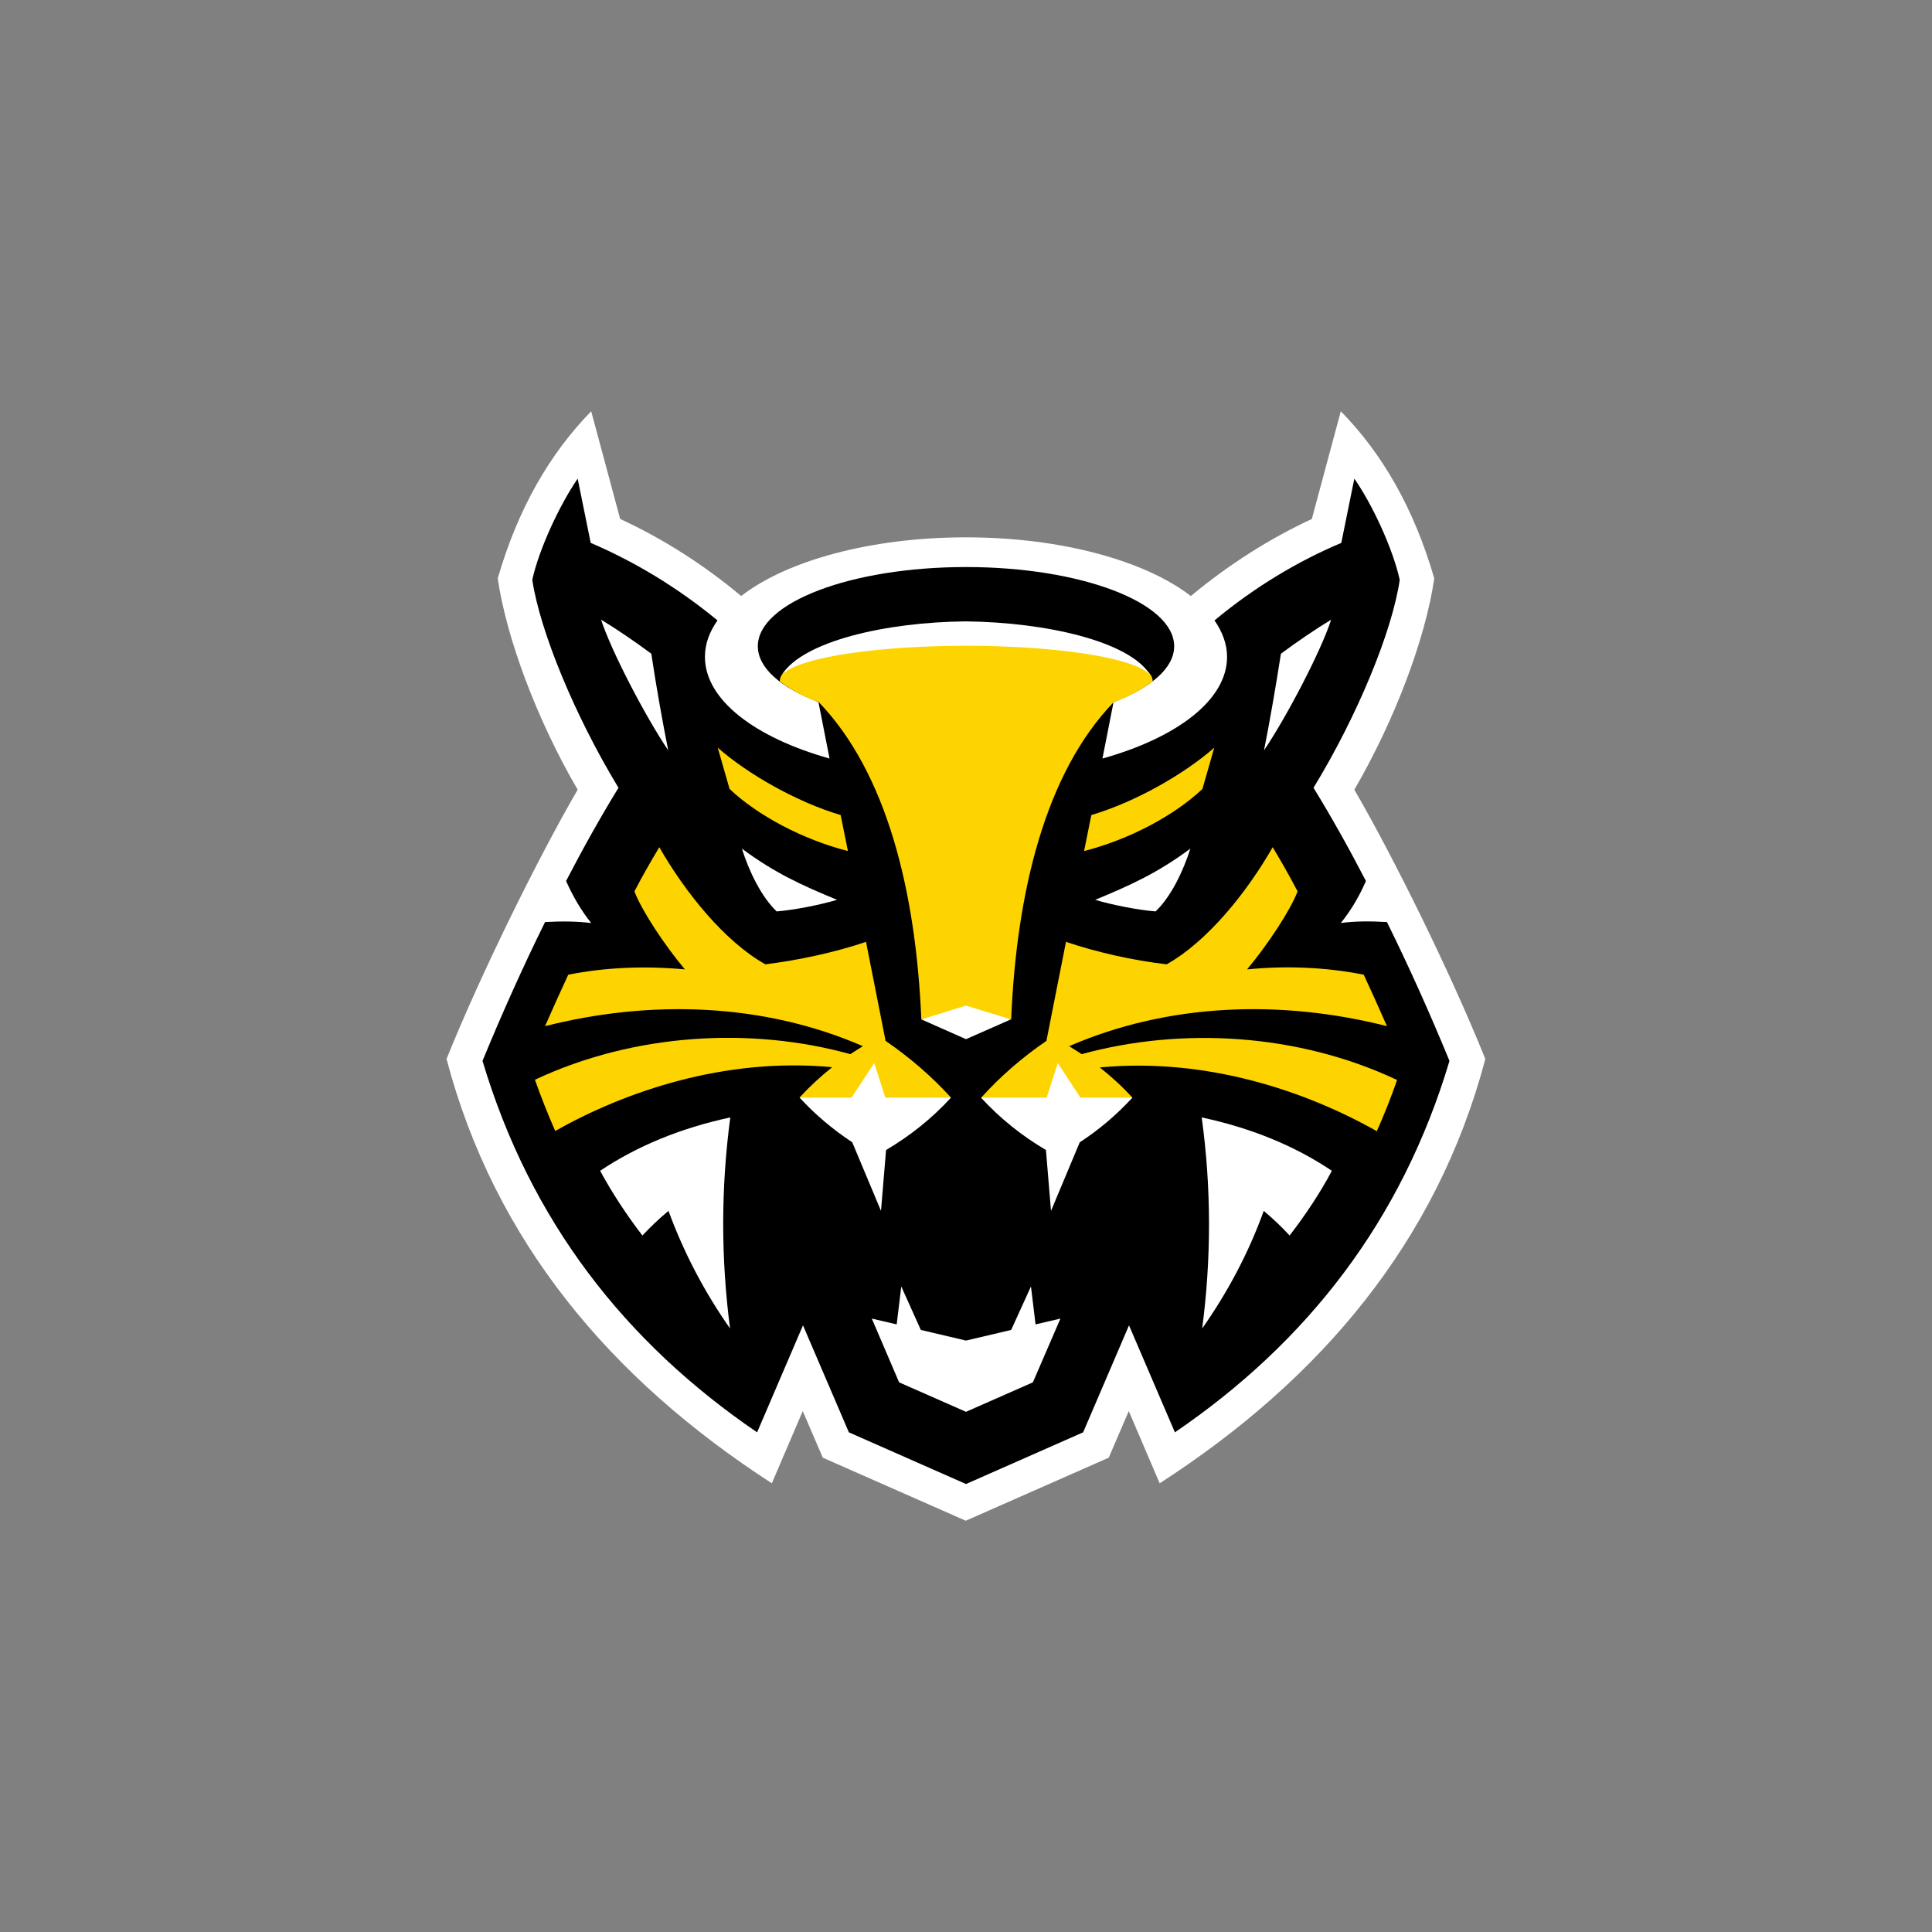 <?xml version="1.0" encoding="UTF-8"?> <svg xmlns="http://www.w3.org/2000/svg" xmlns:xlink="http://www.w3.org/1999/xlink" version="1.1" id="Layer_1" x="0px" y="0px" viewBox="0 0 800 800" style="enable-background:new 0 0 800 800;" xml:space="preserve"><rect x="0" y="0" width="800" height="800" fill="#808080" stroke="none"/> <style type="text/css"> .st0{fill:none;} .st1{fill-rule:evenodd;clip-rule:evenodd;fill:#FFFFFF;} .st2{fill-rule:evenodd;clip-rule:evenodd;fill:#0047B1;} .st3{fill-rule:evenodd;clip-rule:evenodd;fill:#E4002B;} .st4{fill:#0047B1;} .st5{fill:#FFFFFF;} .st6{fill:#154734;} .st7{fill:#C1C6C8;} .st8{fill:#C8102E;} .st9{fill-rule:evenodd;clip-rule:evenodd;fill:#D71921;} .st10{fill-rule:evenodd;clip-rule:evenodd;fill:#00256D;} .st11{fill-rule:evenodd;clip-rule:evenodd;fill:#C8102E;} .st12{fill-rule:evenodd;clip-rule:evenodd;} .st13{fill:#C1C5C8;} .st14{fill:#002856;} .st15{fill:#EA0029;} .st16{fill:#07213F;} .st17{fill:#FBB32A;} .st18{fill-rule:evenodd;clip-rule:evenodd;fill:#FEFEFE;} .st19{fill-rule:evenodd;clip-rule:evenodd;fill:#2B2A29;} .st20{fill:#2B2A29;} .st21{fill:#FEFEFE;} .st22{fill-rule:evenodd;clip-rule:evenodd;fill:#004287;} .st23{fill:#C6B784;} .st24{fill:#CE0E2D;} .st25{fill:#FFCC00;} .st26{fill:#FFCD00;} .st27{fill-rule:evenodd;clip-rule:evenodd;fill:#91243C;} .st28{fill:#91243C;} .st29{fill:#D1052A;} .st30{fill-rule:evenodd;clip-rule:evenodd;fill:#C2A875;} .st31{fill-rule:evenodd;clip-rule:evenodd;fill:#79412A;} .st32{fill-rule:evenodd;clip-rule:evenodd;fill:url(#SVGID_1_);} .st33{fill:#231F20;} .st34{fill-rule:evenodd;clip-rule:evenodd;fill:#231F20;} .st35{fill:#00A550;} .st36{fill:#2D2D2C;} .st37{fill:#FC5208;} .st38{fill:#00A9E0;} .st39{fill-rule:evenodd;clip-rule:evenodd;fill:#FFF100;} .st40{fill-rule:evenodd;clip-rule:evenodd;fill:#034EA1;} .st41{fill:#034EA1;} .st42{fill-rule:evenodd;clip-rule:evenodd;fill:#FDD400;} .st43{fill:#0066B2;} .st44{fill:#9D8A5E;} .st45{fill:#009D4F;} .st46{fill:#2C2C2C;} .st47{fill:#FF6A13;} </style> <g> <g> <path class="st1" d="M560.8,327c16.8-28.9,29.5-62.7,33.1-87.5c-8.4-29-21.6-51.8-38.7-69.2l-12,44.6 c-17.7,8.2-34.7,19.1-50.1,31.9c-18.8-14.5-53.4-24.3-93.1-24.3c-39.6,0-74.3,9.7-93.1,24.3c-15.4-12.9-32.3-23.7-50.1-31.9 l-12-44.6c-17.1,17.5-30.3,40.2-38.7,69.2c3.6,24.8,16.3,58.7,33.1,87.5c-15.8,27.1-40,75.9-54.3,111.5 c19.9,75.4,67.8,132.4,134.7,175.7l12.8-29.9l8.3,19.3l59.2,26.1l59.2-26.1l8.3-19.3l12.8,29.9C547.1,571,595,514,615,438.7v-0.3 C600.7,402.8,576.6,354.1,560.8,327z"></path> <g> <path class="st12" d="M574.3,381.8c-6.8-0.4-13.3-0.4-19.1,0.4c4.1-5.1,7.6-10.9,10.4-17.4c-7.1-13.7-14.4-26.7-21.7-38.6 c18.3-30,32.6-64.9,35.7-86.1c-2.9-13.1-11.4-31.3-18.8-41.9l-5.4,26.6c-17.8,7.5-35.8,18.2-52.5,32.1c3.3,4.8,5.2,9.8,5.2,15.1 c0,17.8-20.6,33.4-51.6,42.1l4.6-23.4c15.5-5.9,25.1-14.1,25.1-23.1c0-18.1-38.6-32.8-86.2-32.8c-47.6,0-86.2,14.7-86.2,32.8 c0,9,9.6,17.2,25.1,23.1l4.6,23.4c-30.9-8.7-51.6-24.3-51.6-42.1c0-5.3,1.8-10.3,5.2-15.1c-16.7-13.8-34.7-24.5-52.5-32.1 l-5.4-26.6c-7.3,10.6-15.9,28.8-18.8,41.9c3.2,21.2,17.5,56.1,35.7,86.1c-7.3,11.9-14.6,24.9-21.7,38.6 c2.9,6.5,6.3,12.3,10.4,17.4c-5.8-0.7-12.2-0.8-19.1-0.4c-9.1,18.4-17.8,37.8-25.9,57.5c19.8,66.3,59,116.5,113.7,153.8l19-44.3 l19,44.3l48.5,21.4l48.5-21.4l19-44.3l19,44.3c54.7-37.3,93.9-87.5,113.7-153.8C592.1,419.6,583.4,400.2,574.3,381.8z"></path> <path class="st1" d="M269.7,270.7c-6.7-5-14.5-10.3-20.8-14.1c4.2,13,18.4,40.2,27.8,54.1C274.5,299.8,271.6,283.6,269.7,270.7z"></path> <path class="st1" d="M530.4,270.7c-2,12.9-4.8,29.1-7,40c9.4-13.9,23.6-41.1,27.8-54.1C544.9,260.4,537.1,265.7,530.4,270.7z"></path> <path class="st1" d="M276.8,501.4c6.4,17.4,14.9,33.6,25.5,48.7c-3.8-29.1-3.8-58.2,0.1-87.4c-20.5,4.4-38.5,11.8-53.9,22.1 c5,9.2,10.9,18.2,17.5,26.8C269.3,508.1,272.8,504.7,276.8,501.4z"></path> <polygon class="st1" points="302.3,550.1 302.3,550.1 302.3,550.1 "></polygon> <path class="st1" d="M321.6,377.4c-6.3-6-11.4-16.5-14.4-26c13.6,10.1,24.7,15.1,39.4,21.2C339.5,374.7,329,376.8,321.6,377.4z"></path> <path class="st42" d="M302.1,326.7c11.8,11.1,30.3,20.9,49,25.7l-3-14.9c-18.5-5.5-38.6-17.1-50.9-27.9L302.1,326.7z"></path> <path class="st42" d="M366.7,431l-8.1-41c-12.7,4.3-27.8,7.6-41.7,9.3c-16.9-9.5-33.2-29.8-43.9-48.5 c-4.2,7.1-6.2,10.5-10.3,18.3c3,7.9,12.2,21.9,20.9,32.3c-16.3-1.5-32.7-0.9-48.3,2.2c-3.2,6.9-6.4,14-9.6,21.3 c43.5-11,90.2-9.7,131.6,8.3c-1.8,1.1-3.5,2.2-5.2,3.3c-41.1-11.4-89.5-8.7-130.6,10.6c2.6,7.3,5.4,14.4,8.4,21.2 c28.9-16.3,70.2-30.6,114.7-26.4c-4.8,3.8-9.3,8-13.5,12.5c9.1,9.8,53.5,9.8,62.6,0l0,0C385.7,445.6,376.6,437.8,366.7,431z"></path> <path class="st42" d="M447.9,436.5c-1.7-1.1-3.4-2.2-5.2-3.3c41.5-18,88.1-19.3,131.6-8.3c-3.2-7.3-6.4-14.4-9.6-21.3 c-15.6-3.1-32-3.8-48.3-2.2c8.7-10.5,17.9-24.4,20.9-32.3c-4.1-7.8-6.1-11.2-10.3-18.3c-10.7,18.7-27,39-43.9,48.5 c-13.9-1.6-29-5-41.7-9.3l-8.1,41c-9.9,6.8-19,14.6-27,23.5v0c9.1,9.8,53.5,9.8,62.6,0c-4.2-4.6-8.7-8.7-13.5-12.5 c44.5-4.2,85.7,10,114.7,26.4c3.1-6.9,5.9-14,8.4-21.2C537.4,427.8,489.1,425.2,447.9,436.5z"></path> <path class="st1" d="M362,440.2l-9.4,14.3h-21.5c6.5,7.1,13.8,13.2,21.8,18.5l11.9,28.4l2.1-25.2c10-5.9,19-13.1,26.9-21.7h-27.2 L362,440.2z"></path> <path class="st1" d="M468.9,454.5h-21.5l-9.4-14.3l-4.6,14.3h-27.2c7.9,8.6,16.9,15.8,26.9,21.7l2.1,25.2l11.9-28.4 C455.1,467.8,462.4,461.6,468.9,454.5z"></path> <polygon class="st1" points="497.8,550.1 497.8,550.1 497.8,550.1 "></polygon> <path class="st1" d="M497.8,550.1c10.6-15.1,19.2-31.3,25.5-48.7c3.9,3.3,7.5,6.7,10.7,10.2c6.7-8.7,12.6-17.6,17.5-26.8 c-15.5-10.4-33.4-17.7-53.9-22.1C501.6,491.9,501.6,521,497.8,550.1z"></path> <polygon class="st1" points="428.8,548.4 426.9,532.7 418.7,550.7 400,555.1 381.3,550.7 373.2,532.7 371.3,548.4 361,546 372.3,572.4 400,584.6 427.7,572.4 439.1,546 "></polygon> <path class="st1" d="M478.5,377.4c6.3-6,11.4-16.5,14.4-26c-13.6,10.1-24.7,15.1-39.4,21.2C460.5,374.7,471.1,376.8,478.5,377.4z "></path> <path class="st42" d="M497.9,326.7c-11.8,11.1-30.3,20.9-49,25.7l3-14.9c18.5-5.5,38.6-17.1,50.9-27.9L497.9,326.7z"></path> <path class="st42" d="M322.9,282.1c3,2.5,10.4,7,16,8.5c28.5,29.5,40.4,79.1,42.6,131.5l18.6-4.1l18.6,4.1 c2.2-52.3,14-102,42.6-131.5c5.6-1.6,13-6.1,16-8.5C477.1,260.4,322.9,260.4,322.9,282.1z"></path> <polygon class="st1" points="381.5,422.1 400,430.3 418.6,422.1 400,416.4 "></polygon> <path class="st1" d="M400,257.3c-33.5,0.3-67.3,8.3-76.1,21.9c8.1-7.6,42.1-11.8,76.1-11.8s68.1,4.2,76.1,11.8 C467.4,265.6,433.5,257.7,400,257.3z"></path> </g> </g> <g> <rect x="0" class="st0" width="800" height="800"></rect> </g> </g> </svg> 